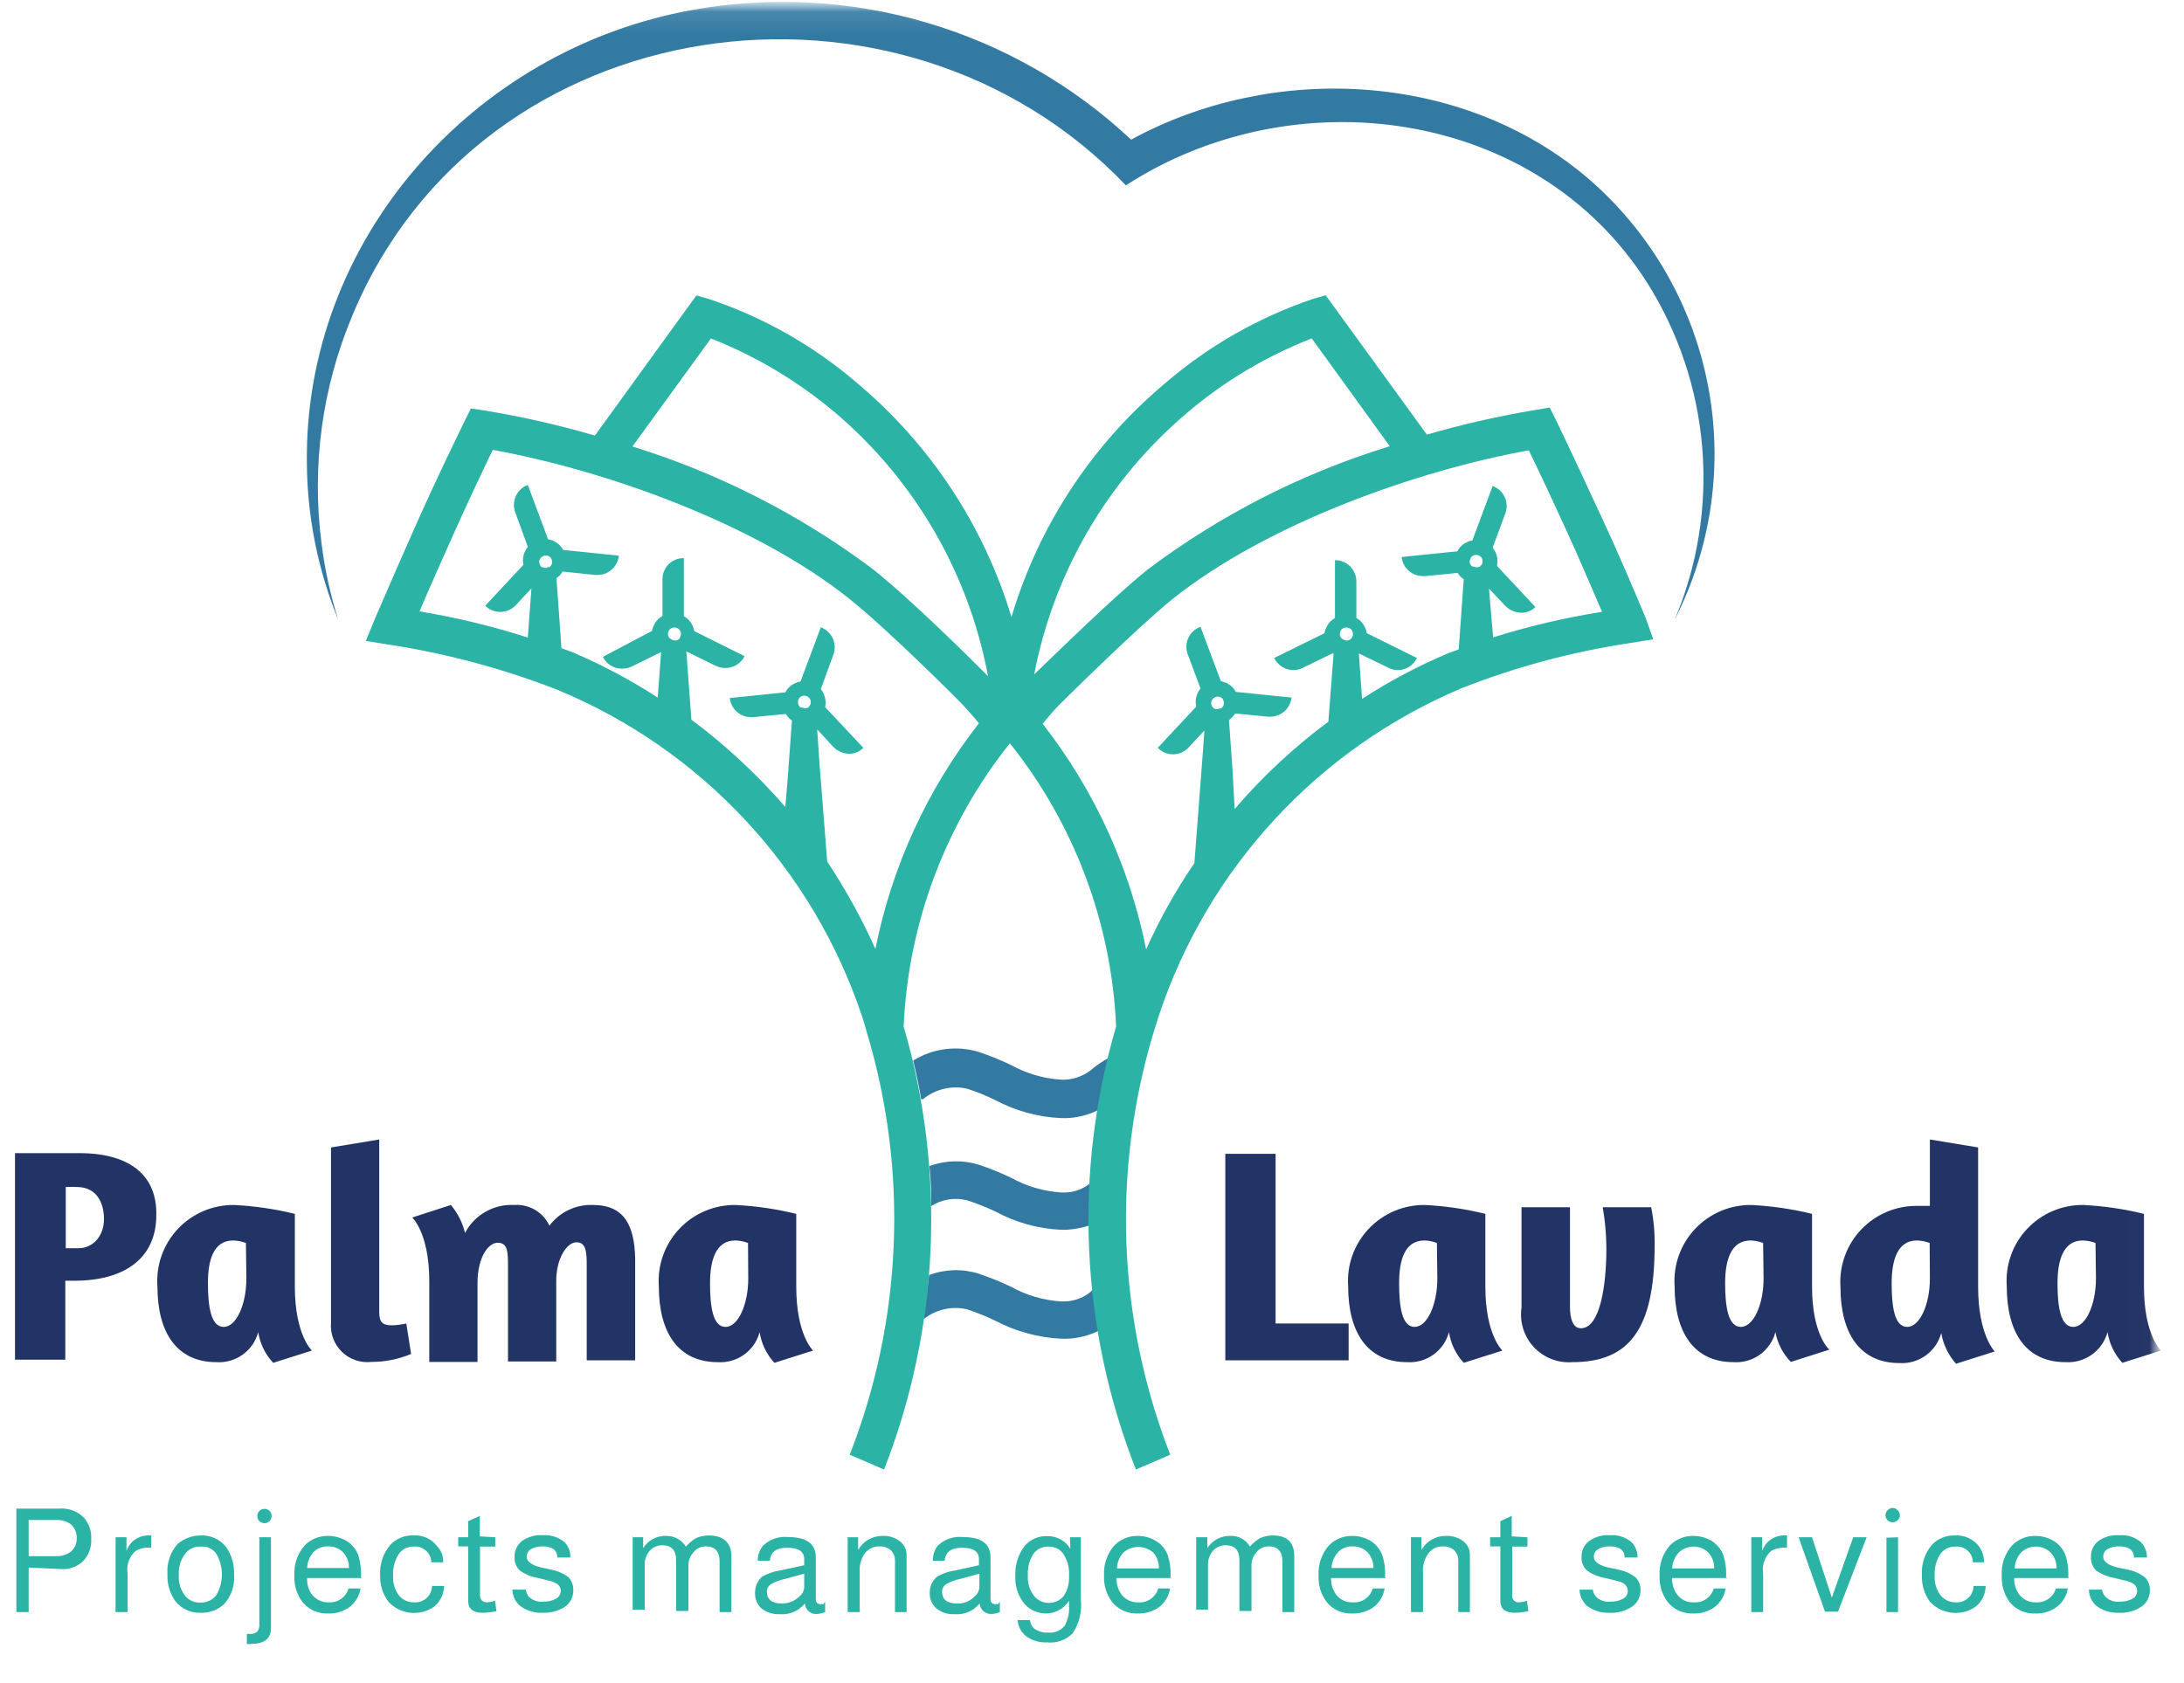<svg xmlns="http://www.w3.org/2000/svg" fill="none" viewBox="0 0 96 74" height="74" width="96">
<g clip-path="url(#clip0_8_245)">
<mask height="74" width="96" y="0" x="0" maskUnits="userSpaceOnUse" style="mask-type:luminance" id="mask0_8_245">
<path fill="white" d="M95.04 0H0V73.44H95.04V0Z"></path>
</mask>
<g mask="url(#mask0_8_245)">
<path fill="#2BB3A6" d="M1.26 68.42H2.48C2.715 68.428 2.945 68.354 3.13 68.21C3.212 68.136 3.276 68.045 3.318 67.942C3.359 67.84 3.377 67.73 3.37 67.62C3.375 67.51 3.356 67.4 3.315 67.299C3.273 67.197 3.21 67.105 3.13 67.03C2.943 66.889 2.713 66.819 2.48 66.83H1.26V68.42ZM1.26 68.92V70.88H0.72V66.33H2.61C2.808 66.313 3.008 66.34 3.195 66.409C3.382 66.478 3.551 66.588 3.69 66.73C3.913 66.987 4.028 67.32 4.01 67.66C4.021 67.844 3.993 68.028 3.928 68.201C3.862 68.373 3.761 68.53 3.63 68.66C3.387 68.881 3.068 68.999 2.74 68.99L1.26 68.92Z"></path>
<path fill="#2BB3A6" d="M5.08 67.59H5.56V68.19C5.624 67.999 5.744 67.832 5.905 67.711C6.066 67.59 6.259 67.52 6.46 67.51C6.523 67.501 6.587 67.501 6.65 67.51V68.05C6.411 68.024 6.17 68.073 5.96 68.19C5.821 68.313 5.717 68.47 5.655 68.645C5.594 68.82 5.579 69.007 5.61 69.19V70.88H5.08V67.59Z"></path>
<path fill="#2BB3A6" d="M8.81 68C8.676 67.994 8.542 68.022 8.421 68.082C8.301 68.141 8.197 68.23 8.12 68.34C7.928 68.607 7.836 68.932 7.86 69.26C7.84 69.592 7.943 69.919 8.15 70.18C8.231 70.274 8.333 70.348 8.447 70.397C8.562 70.445 8.686 70.467 8.81 70.46C8.941 70.465 9.072 70.44 9.191 70.386C9.311 70.332 9.417 70.251 9.5 70.15C9.666 69.87 9.754 69.551 9.754 69.225C9.754 68.899 9.666 68.58 9.5 68.3C9.422 68.194 9.316 68.11 9.195 68.057C9.074 68.004 8.941 67.985 8.81 68ZM8.81 67.51C9.026 67.498 9.241 67.538 9.438 67.626C9.634 67.715 9.807 67.85 9.94 68.02C10.184 68.375 10.307 68.799 10.29 69.23C10.308 69.465 10.278 69.701 10.203 69.925C10.127 70.148 10.007 70.354 9.85 70.53C9.577 70.779 9.22 70.915 8.85 70.91C8.633 70.922 8.416 70.882 8.218 70.794C8.02 70.705 7.845 70.57 7.71 70.4C7.464 70.053 7.341 69.635 7.36 69.21C7.342 68.969 7.373 68.728 7.45 68.499C7.527 68.271 7.65 68.06 7.81 67.88C8.09 67.644 8.444 67.513 8.81 67.51Z"></path>
<path fill="#2BB3A6" d="M11.62 66.34C11.662 66.339 11.705 66.346 11.744 66.362C11.784 66.377 11.819 66.4 11.85 66.43C11.879 66.459 11.902 66.493 11.917 66.531C11.932 66.569 11.94 66.609 11.94 66.65C11.939 66.735 11.907 66.817 11.85 66.88C11.819 66.909 11.784 66.933 11.744 66.948C11.705 66.963 11.662 66.971 11.62 66.97C11.538 66.968 11.46 66.936 11.4 66.88C11.37 66.85 11.347 66.814 11.332 66.774C11.316 66.734 11.309 66.692 11.31 66.65C11.31 66.568 11.343 66.489 11.401 66.431C11.459 66.373 11.538 66.34 11.62 66.34ZM11.39 67.59H11.91V71.59C11.91 72.05 11.61 72.28 11.01 72.28C10.957 72.292 10.903 72.292 10.85 72.28V71.84H10.97C11.092 71.852 11.214 71.816 11.31 71.74C11.38 71.645 11.412 71.527 11.4 71.41V67.66L11.39 67.59Z"></path>
<path fill="#2BB3A6" d="M15.34 68.96C15.35 68.703 15.26 68.453 15.09 68.26C15.005 68.171 14.902 68.102 14.789 68.055C14.675 68.009 14.553 67.987 14.43 67.99C14.31 67.985 14.191 68.004 14.079 68.047C13.967 68.09 13.865 68.156 13.78 68.24C13.608 68.434 13.509 68.681 13.5 68.94H15.34V68.96ZM15.91 69.38H13.5C13.487 69.615 13.547 69.849 13.67 70.05C13.757 70.181 13.877 70.286 14.017 70.356C14.157 70.427 14.313 70.459 14.47 70.45C14.66 70.46 14.847 70.404 15.002 70.293C15.156 70.183 15.268 70.023 15.32 69.84H15.85C15.799 70.161 15.627 70.451 15.37 70.65C15.099 70.851 14.767 70.953 14.43 70.94C14.213 70.951 13.997 70.911 13.799 70.823C13.6 70.734 13.426 70.599 13.29 70.43C13.04 70.093 12.916 69.679 12.94 69.26C12.914 68.777 13.079 68.302 13.4 67.94C13.531 67.809 13.688 67.706 13.859 67.635C14.031 67.565 14.215 67.529 14.4 67.53C14.692 67.526 14.979 67.602 15.23 67.75C15.46 67.89 15.639 68.1 15.74 68.35C15.843 68.673 15.887 69.012 15.87 69.35L15.91 69.38Z"></path>
<path fill="#2BB3A6" d="M19.48 68.69H18.96C18.958 68.592 18.935 68.496 18.894 68.407C18.853 68.319 18.794 68.24 18.721 68.175C18.647 68.11 18.562 68.061 18.469 68.031C18.375 68.001 18.277 67.99 18.18 68C18.05 67.995 17.921 68.023 17.805 68.083C17.689 68.142 17.591 68.231 17.52 68.34C17.345 68.618 17.262 68.943 17.28 69.27C17.256 69.598 17.356 69.922 17.56 70.18C17.644 70.268 17.745 70.337 17.857 70.384C17.968 70.43 18.089 70.453 18.21 70.45C18.309 70.457 18.409 70.443 18.502 70.41C18.596 70.377 18.682 70.326 18.755 70.258C18.828 70.191 18.887 70.109 18.927 70.018C18.968 69.927 18.989 69.829 18.99 69.73H19.52C19.517 69.907 19.476 70.081 19.398 70.24C19.32 70.4 19.208 70.539 19.07 70.65C18.765 70.858 18.394 70.949 18.027 70.907C17.66 70.865 17.32 70.692 17.07 70.42C16.823 70.085 16.696 69.676 16.71 69.26C16.681 68.772 16.842 68.292 17.16 67.92C17.288 67.784 17.443 67.678 17.616 67.607C17.788 67.536 17.974 67.503 18.16 67.51C18.363 67.495 18.566 67.53 18.752 67.614C18.937 67.698 19.098 67.827 19.22 67.99C19.309 68.082 19.379 68.192 19.423 68.313C19.468 68.433 19.487 68.562 19.48 68.69Z"></path>
<path fill="#2BB3A6" d="M21.77 67.59V68H21.1V70.18C21.103 70.251 21.132 70.318 21.18 70.37C21.237 70.423 21.312 70.452 21.39 70.45C21.516 70.444 21.641 70.421 21.76 70.38L21.82 70.84C21.619 70.882 21.415 70.905 21.21 70.91C20.8 70.91 20.58 70.73 20.58 70.4V67.99H20.14V67.59H20.58V66.88L21.09 66.65V67.55L21.77 67.59Z"></path>
<path fill="#2BB3A6" d="M25.07 68.48H24.5C24.5 68.15 24.26 67.99 23.85 67.99C23.672 67.984 23.496 68.025 23.34 68.11C23.281 68.145 23.233 68.195 23.2 68.254C23.166 68.314 23.149 68.382 23.15 68.45C23.15 68.65 23.36 68.81 23.76 68.91L24.26 69.02C24.521 69.07 24.768 69.179 24.98 69.34C25.053 69.415 25.11 69.505 25.148 69.603C25.186 69.701 25.204 69.805 25.2 69.91C25.204 70.052 25.173 70.192 25.111 70.32C25.048 70.447 24.955 70.557 24.84 70.64C24.543 70.831 24.193 70.925 23.84 70.91C23.479 70.925 23.125 70.811 22.84 70.59C22.743 70.5 22.665 70.392 22.61 70.272C22.555 70.152 22.524 70.022 22.52 69.89H23.11C23.126 70.007 23.175 70.118 23.25 70.21C23.335 70.289 23.437 70.348 23.547 70.385C23.658 70.421 23.774 70.433 23.89 70.42C24.082 70.426 24.271 70.381 24.44 70.29C24.503 70.256 24.556 70.205 24.593 70.144C24.63 70.082 24.65 70.012 24.65 69.94C24.65 69.72 24.47 69.57 24.14 69.5L23.65 69.38C23.371 69.333 23.105 69.227 22.87 69.07C22.785 68.994 22.719 68.899 22.675 68.793C22.632 68.688 22.613 68.574 22.62 68.46C22.614 68.324 22.641 68.188 22.698 68.065C22.756 67.941 22.842 67.833 22.95 67.75C23.218 67.562 23.544 67.473 23.87 67.5C24.21 67.476 24.547 67.583 24.81 67.8C24.898 67.889 24.966 67.996 25.011 68.113C25.056 68.23 25.076 68.355 25.07 68.48Z"></path>
<path fill="#2BB3A6" d="M27.79 67.59H28.27V68.07C28.374 67.9 28.521 67.76 28.697 67.665C28.873 67.57 29.07 67.524 29.27 67.53C29.445 67.525 29.618 67.565 29.773 67.647C29.927 67.73 30.057 67.852 30.15 68C30.28 67.847 30.436 67.719 30.61 67.62C30.781 67.548 30.965 67.51 31.15 67.51C31.78 67.51 32.15 67.81 32.15 68.42V70.88H31.63V68.64C31.63 68.21 31.42 67.99 31.03 67.99C30.924 67.988 30.82 68.011 30.725 68.056C30.63 68.101 30.546 68.168 30.48 68.25C30.336 68.409 30.258 68.616 30.26 68.83V70.83H29.72V68.59C29.72 68.16 29.51 67.94 29.11 67.94C29.007 67.939 28.904 67.96 28.81 68.002C28.715 68.043 28.63 68.104 28.56 68.18C28.416 68.343 28.338 68.553 28.34 68.77V70.77H27.81V67.52L27.79 67.59Z"></path>
<path fill="#2BB3A6" d="M35.35 69.19L34.51 69.42C34.292 69.462 34.083 69.539 33.89 69.65C33.833 69.686 33.785 69.736 33.754 69.796C33.722 69.855 33.707 69.922 33.71 69.99C33.71 70.32 33.93 70.5 34.36 70.5C34.504 70.504 34.648 70.478 34.782 70.425C34.916 70.371 35.038 70.291 35.14 70.19C35.203 70.141 35.254 70.079 35.29 70.008C35.326 69.937 35.347 69.859 35.35 69.78V69.19ZM36.27 70.42V70.88C36.164 70.922 36.053 70.95 35.94 70.96C35.873 70.97 35.804 70.965 35.738 70.947C35.672 70.929 35.611 70.897 35.558 70.854C35.506 70.81 35.463 70.757 35.432 70.696C35.401 70.635 35.383 70.568 35.38 70.5C35.248 70.663 35.077 70.792 34.884 70.874C34.69 70.956 34.479 70.989 34.27 70.97C33.968 70.987 33.67 70.886 33.44 70.69C33.356 70.604 33.291 70.502 33.248 70.391C33.205 70.279 33.185 70.16 33.19 70.04C33.186 69.905 33.212 69.77 33.265 69.646C33.319 69.521 33.399 69.41 33.5 69.32C33.742 69.184 34.006 69.092 34.28 69.05L35.35 68.82V68.55C35.35 68.21 35.09 68.05 34.6 68.05C34.11 68.05 33.87 68.24 33.84 68.62H33.31C33.305 68.379 33.386 68.145 33.54 67.96C33.683 67.82 33.854 67.714 34.043 67.649C34.231 67.583 34.432 67.559 34.63 67.58C35.46 67.58 35.86 67.88 35.86 68.47V70.29C35.86 70.45 35.92 70.53 36.06 70.53H36.19L36.27 70.42Z"></path>
<path fill="#2BB3A6" d="M37.2 67.59H37.72V68.15C37.827 67.958 37.984 67.799 38.174 67.69C38.364 67.581 38.581 67.526 38.8 67.53C39.074 67.516 39.344 67.601 39.56 67.77C39.655 67.844 39.731 67.94 39.781 68.05C39.831 68.159 39.855 68.279 39.85 68.4V70.88H39.34V68.63C39.343 68.546 39.33 68.462 39.301 68.383C39.272 68.304 39.227 68.232 39.17 68.17C39.033 68.047 38.854 67.983 38.67 67.99C38.546 67.985 38.422 68.01 38.309 68.062C38.196 68.114 38.097 68.192 38.02 68.29C37.854 68.522 37.773 68.805 37.79 69.09V70.88H37.26V67.61L37.2 67.59Z"></path>
<path fill="#2BB3A6" d="M43.05 69.19L42.21 69.42C41.992 69.462 41.782 69.539 41.59 69.65C41.534 69.687 41.488 69.737 41.456 69.797C41.425 69.856 41.409 69.923 41.41 69.99C41.41 70.32 41.63 70.5 42.06 70.5C42.205 70.508 42.349 70.484 42.484 70.431C42.619 70.377 42.74 70.295 42.84 70.19C42.903 70.141 42.954 70.079 42.99 70.008C43.026 69.937 43.047 69.859 43.05 69.78V69.19ZM43.95 70.42V70.88C43.845 70.924 43.733 70.951 43.62 70.96C43.553 70.968 43.484 70.963 43.419 70.944C43.354 70.925 43.294 70.893 43.241 70.85C43.189 70.807 43.146 70.754 43.115 70.694C43.084 70.633 43.065 70.568 43.06 70.5C42.928 70.664 42.758 70.793 42.564 70.875C42.371 70.957 42.16 70.99 41.95 70.97C41.802 70.98 41.653 70.96 41.512 70.912C41.371 70.864 41.242 70.788 41.13 70.69C41.043 70.606 40.975 70.505 40.93 70.393C40.885 70.281 40.865 70.161 40.87 70.04C40.865 69.903 40.892 69.768 40.947 69.643C41.002 69.518 41.086 69.408 41.19 69.32C41.431 69.182 41.695 69.09 41.97 69.05L43.03 68.82V68.55C43.03 68.21 42.78 68.05 42.29 68.05C41.8 68.05 41.56 68.24 41.52 68.62H41C40.999 68.382 41.076 68.15 41.22 67.96C41.364 67.82 41.538 67.713 41.728 67.647C41.918 67.582 42.12 67.559 42.32 67.58C43.14 67.58 43.54 67.88 43.54 68.47V70.29C43.54 70.45 43.6 70.53 43.75 70.53H43.87L43.95 70.42Z"></path>
<path fill="#2BB3A6" d="M46.08 68C45.949 67.995 45.818 68.023 45.701 68.083C45.584 68.142 45.483 68.231 45.41 68.34C45.242 68.616 45.162 68.937 45.18 69.26C45.157 69.591 45.257 69.918 45.46 70.18C45.54 70.273 45.639 70.348 45.75 70.399C45.861 70.45 45.983 70.476 46.105 70.476C46.228 70.476 46.349 70.45 46.46 70.399C46.571 70.348 46.67 70.273 46.75 70.18C46.925 69.917 47.009 69.605 46.99 69.29C47.016 68.936 46.921 68.583 46.72 68.29C46.644 68.194 46.546 68.118 46.435 68.068C46.324 68.017 46.202 67.994 46.08 68ZM47.03 67.59H47.51V70.32C47.567 70.839 47.443 71.362 47.16 71.8C47.016 71.95 46.839 72.066 46.643 72.137C46.447 72.208 46.237 72.233 46.03 72.21C45.689 72.231 45.351 72.128 45.08 71.92C44.979 71.834 44.896 71.729 44.836 71.61C44.776 71.492 44.74 71.362 44.73 71.23H45.27C45.289 71.374 45.356 71.508 45.46 71.61C45.64 71.731 45.854 71.791 46.07 71.78C46.207 71.794 46.345 71.773 46.472 71.721C46.6 71.669 46.712 71.586 46.8 71.48C46.947 71.207 47.013 70.899 46.99 70.59V70.38C46.883 70.549 46.735 70.688 46.56 70.786C46.386 70.884 46.19 70.937 45.99 70.94C45.812 70.942 45.635 70.906 45.472 70.835C45.308 70.765 45.161 70.661 45.04 70.53C44.753 70.183 44.607 69.74 44.63 69.29C44.606 68.811 44.755 68.339 45.05 67.96C45.173 67.818 45.328 67.707 45.501 67.634C45.675 67.561 45.862 67.529 46.05 67.54C46.251 67.538 46.449 67.588 46.625 67.686C46.8 67.785 46.947 67.927 47.05 68.1L47.03 67.59Z"></path>
<path fill="#2BB3A6" d="M50.94 68.96C50.95 68.703 50.86 68.453 50.69 68.26C50.508 68.102 50.276 68.016 50.035 68.016C49.794 68.016 49.562 68.102 49.38 68.26C49.204 68.451 49.104 68.7 49.1 68.96H50.94ZM51.49 69.38H49.08C49.07 69.617 49.133 69.85 49.26 70.05C49.344 70.181 49.461 70.288 49.6 70.358C49.739 70.428 49.895 70.46 50.05 70.45C50.242 70.462 50.431 70.408 50.588 70.297C50.744 70.186 50.858 70.025 50.91 69.84H51.43C51.383 70.16 51.215 70.45 50.96 70.65C50.688 70.848 50.357 70.95 50.02 70.94C49.803 70.951 49.587 70.911 49.389 70.823C49.19 70.734 49.016 70.599 48.88 70.43C48.63 70.093 48.506 69.679 48.53 69.26C48.504 68.777 48.669 68.302 48.99 67.94C49.122 67.809 49.278 67.706 49.449 67.635C49.621 67.565 49.805 67.529 49.99 67.53C50.279 67.525 50.563 67.601 50.81 67.75C51.04 67.89 51.219 68.1 51.32 68.35C51.428 68.672 51.472 69.011 51.45 69.35L51.49 69.38Z"></path>
<path fill="#2BB3A6" d="M52.59 67.59H53.07V68.07C53.176 67.901 53.323 67.763 53.499 67.668C53.674 67.573 53.871 67.526 54.07 67.53C54.245 67.519 54.419 67.557 54.573 67.64C54.727 67.723 54.854 67.848 54.94 68C55.07 67.847 55.226 67.719 55.4 67.62C55.571 67.548 55.755 67.51 55.94 67.51C56.58 67.51 56.89 67.81 56.89 68.42V70.88H56.37V68.64C56.37 68.21 56.16 67.99 55.77 67.99C55.666 67.988 55.563 68.01 55.469 68.055C55.375 68.1 55.293 68.167 55.23 68.25C55.157 68.328 55.1 68.419 55.062 68.518C55.025 68.618 55.007 68.724 55.01 68.83V70.83H54.48V68.59C54.48 68.16 54.27 67.94 53.88 67.94C53.775 67.939 53.671 67.96 53.575 68.001C53.478 68.043 53.392 68.103 53.32 68.18C53.176 68.343 53.098 68.553 53.1 68.77V70.77H52.58V67.52L52.59 67.59Z"></path>
<path fill="#2BB3A6" d="M60.37 68.96C60.38 68.703 60.29 68.453 60.12 68.26C60.037 68.172 59.936 68.102 59.824 68.055C59.712 68.009 59.591 67.987 59.47 67.99C59.35 67.983 59.23 68.001 59.118 68.044C59.006 68.088 58.904 68.154 58.82 68.24C58.645 68.433 58.542 68.68 58.53 68.94H60.37V68.96ZM60.93 69.38H58.51C58.5 69.617 58.563 69.85 58.69 70.05C58.774 70.181 58.891 70.288 59.03 70.358C59.169 70.428 59.325 70.46 59.48 70.45C59.672 70.462 59.861 70.408 60.018 70.297C60.174 70.186 60.288 70.025 60.34 69.84H60.86C60.813 70.16 60.645 70.45 60.39 70.65C60.117 70.848 59.787 70.95 59.45 70.94C59.233 70.951 59.017 70.911 58.819 70.823C58.62 70.734 58.446 70.599 58.31 70.43C58.06 70.093 57.936 69.679 57.96 69.26C57.934 68.777 58.099 68.302 58.42 67.94C58.552 67.809 58.708 67.706 58.879 67.635C59.051 67.565 59.235 67.529 59.42 67.53C59.712 67.526 59.999 67.602 60.25 67.75C60.475 67.893 60.65 68.103 60.75 68.35C60.858 68.672 60.902 69.011 60.88 69.35L60.93 69.38Z"></path>
<path fill="#2BB3A6" d="M62.01 67.59H62.48V68.15C62.587 67.958 62.744 67.8 62.934 67.69C63.124 67.581 63.341 67.526 63.56 67.53C63.837 67.517 64.109 67.602 64.33 67.77C64.424 67.845 64.498 67.941 64.547 68.051C64.595 68.16 64.617 68.28 64.61 68.4V70.88H64.1V68.63C64.103 68.546 64.09 68.462 64.061 68.383C64.032 68.304 63.987 68.232 63.93 68.17C63.796 68.049 63.62 67.984 63.44 67.99C63.316 67.984 63.192 68.009 63.078 68.061C62.965 68.113 62.867 68.192 62.79 68.29C62.621 68.521 62.536 68.804 62.55 69.09V70.88H62.02V67.61L62.01 67.59Z"></path>
<path fill="#2BB3A6" d="M67.14 67.59V68H66.47V70.18C66.47 70.216 66.477 70.251 66.49 70.283C66.504 70.316 66.524 70.346 66.55 70.37C66.605 70.421 66.676 70.449 66.75 70.45C66.876 70.444 67.001 70.421 67.12 70.38L67.18 70.84C66.983 70.881 66.782 70.904 66.58 70.91C66.17 70.91 65.95 70.73 65.95 70.4V67.99H65.5V67.59H65.95V66.88L66.45 66.65V67.55L67.14 67.59Z"></path>
<path fill="#2BB3A6" d="M71.98 68.48H71.41C71.41 68.15 71.17 67.99 70.76 67.99C70.582 67.984 70.406 68.025 70.25 68.11C70.19 68.143 70.14 68.193 70.107 68.253C70.073 68.313 70.057 68.381 70.06 68.45C70.06 68.65 70.26 68.81 70.66 68.91L71.17 69.02C71.428 69.072 71.671 69.181 71.88 69.34C71.956 69.413 72.016 69.502 72.056 69.6C72.096 69.699 72.114 69.804 72.11 69.91C72.114 70.053 72.082 70.194 72.017 70.322C71.953 70.449 71.858 70.559 71.74 70.64C71.444 70.834 71.094 70.928 70.74 70.91C70.379 70.924 70.026 70.811 69.74 70.59C69.645 70.499 69.569 70.391 69.515 70.271C69.462 70.151 69.433 70.021 69.43 69.89H70.01C70.029 70.009 70.081 70.12 70.16 70.21C70.243 70.289 70.343 70.349 70.451 70.385C70.56 70.422 70.676 70.433 70.79 70.42C70.985 70.427 71.178 70.382 71.35 70.29C71.412 70.255 71.463 70.204 71.499 70.143C71.534 70.081 71.552 70.011 71.55 69.94C71.55 69.72 71.38 69.57 71.05 69.5L70.55 69.38C70.274 69.334 70.011 69.228 69.78 69.07C69.692 68.996 69.623 68.902 69.578 68.796C69.533 68.69 69.513 68.575 69.52 68.46C69.513 68.323 69.541 68.186 69.6 68.062C69.66 67.938 69.749 67.831 69.86 67.75C70.128 67.562 70.454 67.473 70.78 67.5C71.117 67.475 71.451 67.583 71.71 67.8C71.799 67.889 71.869 67.995 71.915 68.112C71.962 68.229 71.984 68.354 71.98 68.48Z"></path>
<path fill="#2BB3A6" d="M75.35 68.96C75.357 68.702 75.264 68.451 75.09 68.26C74.915 68.093 74.682 67.999 74.44 67.999C74.198 67.999 73.965 68.093 73.79 68.26C73.615 68.453 73.513 68.7 73.5 68.96H75.35ZM75.92 69.38H73.5C73.49 69.617 73.553 69.85 73.68 70.05C73.764 70.181 73.881 70.288 74.02 70.358C74.159 70.428 74.315 70.46 74.47 70.45C74.662 70.462 74.851 70.408 75.008 70.297C75.164 70.186 75.278 70.025 75.33 69.84H75.85C75.803 70.16 75.635 70.45 75.38 70.65C75.108 70.848 74.777 70.95 74.44 70.94C74.223 70.951 74.007 70.911 73.808 70.823C73.61 70.734 73.436 70.599 73.3 70.43C73.05 70.093 72.926 69.679 72.95 69.26C72.924 68.777 73.089 68.302 73.41 67.94C73.542 67.809 73.698 67.706 73.869 67.635C74.041 67.565 74.225 67.529 74.41 67.53C74.702 67.526 74.989 67.602 75.24 67.75C75.465 67.893 75.64 68.103 75.74 68.35C75.848 68.672 75.892 69.011 75.87 69.35L75.92 69.38Z"></path>
<path fill="#2BB3A6" d="M76.98 67.59H77.46V68.19C77.524 67.999 77.644 67.832 77.805 67.711C77.966 67.59 78.159 67.52 78.36 67.51C78.423 67.502 78.487 67.502 78.55 67.51V68.05C78.308 68.026 78.064 68.075 77.85 68.19C77.714 68.315 77.61 68.472 77.549 68.646C77.488 68.82 77.471 69.007 77.5 69.19V70.88H76.98V67.59Z"></path>
<path fill="#2BB3A6" d="M80.79 70.86H80.22L79.06 67.59H79.65L80.52 70.24L81.46 67.59H82.05L80.79 70.86Z"></path>
<path fill="#2BB3A6" d="M83.43 67.59V70.88H82.92V67.61L83.43 67.59ZM83.19 66.3C83.232 66.3 83.273 66.309 83.311 66.326C83.349 66.343 83.383 66.368 83.41 66.4C83.443 66.426 83.469 66.46 83.486 66.498C83.503 66.536 83.511 66.578 83.51 66.62C83.512 66.662 83.504 66.704 83.487 66.742C83.47 66.781 83.443 66.814 83.41 66.84C83.381 66.869 83.347 66.892 83.309 66.907C83.271 66.923 83.231 66.931 83.19 66.931C83.149 66.931 83.109 66.923 83.071 66.907C83.033 66.892 82.999 66.869 82.97 66.84C82.941 66.811 82.918 66.777 82.903 66.739C82.887 66.701 82.879 66.661 82.879 66.62C82.879 66.579 82.887 66.539 82.903 66.501C82.918 66.463 82.941 66.429 82.97 66.4C82.997 66.368 83.031 66.343 83.069 66.326C83.107 66.309 83.148 66.3 83.19 66.3Z"></path>
<path fill="#2BB3A6" d="M87.21 68.69H86.72C86.719 68.592 86.698 68.495 86.657 68.405C86.616 68.316 86.557 68.236 86.484 68.171C86.41 68.106 86.324 68.057 86.23 68.028C86.136 67.998 86.037 67.989 85.94 68C85.81 67.996 85.681 68.024 85.566 68.084C85.45 68.143 85.352 68.232 85.28 68.34C85.105 68.618 85.022 68.943 85.04 69.27C85.019 69.599 85.122 69.924 85.33 70.18C85.413 70.269 85.514 70.339 85.626 70.385C85.738 70.432 85.859 70.454 85.98 70.45C86.078 70.455 86.177 70.441 86.269 70.407C86.362 70.374 86.447 70.322 86.519 70.254C86.591 70.187 86.648 70.106 86.688 70.016C86.728 69.926 86.749 69.828 86.75 69.73H87.28C87.28 69.907 87.239 70.082 87.161 70.242C87.083 70.401 86.97 70.541 86.83 70.65C86.525 70.858 86.154 70.949 85.787 70.907C85.42 70.865 85.08 70.692 84.83 70.42C84.586 70.084 84.462 69.675 84.48 69.26C84.447 68.773 84.605 68.293 84.92 67.92C85.049 67.785 85.204 67.679 85.376 67.609C85.549 67.538 85.734 67.504 85.92 67.51C86.124 67.496 86.329 67.532 86.515 67.615C86.702 67.699 86.865 67.828 86.99 67.99C87.136 68.194 87.213 68.439 87.21 68.69Z"></path>
<path fill="#2BB3A6" d="M90.4 68.96C90.407 68.702 90.314 68.451 90.14 68.26C89.965 68.093 89.732 67.999 89.49 67.999C89.248 67.999 89.015 68.093 88.84 68.26C88.664 68.451 88.564 68.7 88.56 68.96H90.4ZM90.95 69.38H88.54C88.525 69.617 88.589 69.852 88.72 70.05C88.804 70.181 88.921 70.288 89.06 70.358C89.199 70.428 89.355 70.46 89.51 70.45C89.701 70.46 89.89 70.405 90.046 70.294C90.202 70.184 90.316 70.024 90.37 69.84H90.89C90.843 70.163 90.67 70.454 90.41 70.65C90.142 70.85 89.814 70.952 89.48 70.94C89.262 70.952 89.043 70.912 88.844 70.824C88.644 70.735 88.468 70.6 88.33 70.43C88.088 70.09 87.968 69.677 87.99 69.26C87.975 69.02 88.008 68.78 88.087 68.553C88.166 68.327 88.289 68.118 88.45 67.94C88.581 67.808 88.737 67.704 88.909 67.634C89.08 67.563 89.264 67.528 89.45 67.53C89.738 67.527 90.022 67.603 90.27 67.75C90.5 67.89 90.679 68.1 90.78 68.35C90.888 68.672 90.932 69.011 90.91 69.35L90.95 69.38Z"></path>
<path fill="#2BB3A6" d="M94.37 68.48H93.8C93.8 68.15 93.56 67.99 93.15 67.99C92.972 67.984 92.796 68.025 92.64 68.11C92.58 68.143 92.53 68.193 92.497 68.253C92.463 68.313 92.447 68.381 92.45 68.45C92.45 68.65 92.65 68.81 93.05 68.91L93.56 69.02C93.818 69.072 94.061 69.181 94.27 69.34C94.346 69.413 94.406 69.502 94.446 69.6C94.486 69.699 94.504 69.804 94.5 69.91C94.504 70.053 94.472 70.194 94.407 70.322C94.343 70.449 94.247 70.559 94.13 70.64C93.834 70.834 93.484 70.928 93.13 70.91C92.769 70.924 92.415 70.811 92.13 70.59C92.035 70.499 91.959 70.391 91.905 70.271C91.852 70.151 91.823 70.021 91.82 69.89H92.4C92.414 70.01 92.467 70.122 92.55 70.21C92.633 70.289 92.733 70.349 92.841 70.385C92.95 70.422 93.066 70.433 93.18 70.42C93.375 70.426 93.568 70.381 93.74 70.29C93.802 70.255 93.853 70.204 93.889 70.143C93.924 70.081 93.942 70.011 93.94 69.94C93.94 69.72 93.77 69.57 93.44 69.5L92.94 69.38C92.661 69.333 92.395 69.227 92.16 69.07C92.075 68.994 92.009 68.899 91.965 68.793C91.922 68.688 91.903 68.574 91.91 68.46C91.904 68.324 91.931 68.188 91.988 68.065C92.046 67.941 92.132 67.833 92.24 67.75C92.513 67.563 92.841 67.475 93.17 67.5C93.507 67.475 93.841 67.583 94.1 67.8C94.189 67.889 94.259 67.995 94.305 68.112C94.352 68.229 94.374 68.354 94.37 68.48Z"></path>
<path fill="#337AA3" d="M47.89 53.88C47.566 53.983 47.23 54.047 46.89 54.07H46.65C45.638 54.026 44.65 53.753 43.76 53.27C43.361 53.081 42.95 52.917 42.53 52.78C42.261 52.708 41.979 52.693 41.704 52.736C41.428 52.779 41.164 52.879 40.93 53.03C40.93 52.46 40.93 51.88 40.85 51.27C41.55 51.011 42.316 50.99 43.03 51.21C43.511 51.372 43.981 51.563 44.44 51.78C45.119 52.158 45.874 52.38 46.65 52.43H46.81C47.229 52.424 47.632 52.272 47.95 52C47.89 52.59 47.88 53.21 47.89 53.88Z"></path>
<path fill="#337AA3" d="M40.84 56.06C41.54 55.797 42.307 55.776 43.02 56C43.501 56.162 43.971 56.353 44.43 56.57C45.109 56.948 45.864 57.17 46.64 57.22H46.8C47.267 57.211 47.714 57.025 48.05 56.7C48.11 57.33 48.19 57.94 48.29 58.51C47.851 58.728 47.37 58.848 46.88 58.86H46.64C45.631 58.808 44.645 58.539 43.75 58.07C43.351 57.878 42.94 57.711 42.52 57.57C42.188 57.491 41.843 57.488 41.51 57.563C41.178 57.637 40.866 57.787 40.6 58L40.84 56.06Z"></path>
<path fill="#337AA3" d="M48.72 46.52C48.53 47.3 48.38 48.06 48.26 48.81C47.83 49.024 47.36 49.144 46.88 49.16H46.64C45.63 49.115 44.643 48.845 43.75 48.37C43.353 48.173 42.942 48.006 42.52 47.87C42.181 47.792 41.83 47.793 41.492 47.873C41.153 47.953 40.838 48.109 40.57 48.33H40.49C40.4 47.78 40.28 47.2 40.14 46.63C40.565 46.365 41.042 46.194 41.539 46.129C42.036 46.063 42.541 46.105 43.02 46.25C43.501 46.412 43.971 46.603 44.43 46.82C45.109 47.198 45.864 47.42 46.64 47.47H46.8C47.276 47.451 47.73 47.264 48.08 46.94C48.283 46.785 48.497 46.644 48.72 46.52Z"></path>
<mask height="74" width="95" y="0" x="0" maskUnits="userSpaceOnUse" style="mask-type:luminance" id="mask1_8_245">
<path fill="white" d="M94.98 0.11H0.11V73.39H94.98V0.11Z"></path>
</mask>
<g mask="url(#mask1_8_245)">
<path fill="#337AA3" d="M73.61 27.25C74.62 24.862 75.036 22.264 74.824 19.68C74.611 17.096 73.776 14.601 72.39 12.41C67.5 4.74 56.88 3.36 49.49 8.15C39.54 -2.29 21.14 0.26 15.49 13.87C14.162 17.025 13.693 20.475 14.13 23.87C14.272 25.01 14.517 26.134 14.86 27.23C13.981 25.073 13.516 22.769 13.49 20.44C13.33 10.56 20.79 2.18 30.42 0.44C33.859 -0.182 37.395 0.01 40.746 0.999C44.098 1.989 47.171 3.75 49.72 6.14C55.95 2.74 64.22 3.14 69.72 7.77C72.469 10.104 74.348 13.297 75.054 16.833C75.76 20.369 75.251 24.04 73.61 27.25Z"></path>
</g>
<path fill="#223365" d="M3.46 54.88H2.89V52.19C3.053 52.181 3.217 52.181 3.38 52.19C4.22 52.19 4.57 52.84 4.57 53.6C4.57 54.36 4.07 54.88 3.46 54.88ZM3.46 50.7H0.66V59.78H2.87V56.31H3.27C5.49 56.31 6.87 55.31 6.87 53.43C6.91 51.73 5.77 50.7 3.48 50.7H3.46Z"></path>
<path fill="#223365" d="M10.83 56.21C10.83 57.33 10.4 58.34 9.83 58.34C9.26 58.34 9.14 57.41 9.14 56.41C9.14 55.41 9.38 54.54 10.25 54.54C10.442 54.545 10.631 54.582 10.81 54.65L10.83 56.21ZM12.96 56.57V53.37C12.084 53.156 11.19 53.025 10.29 52.98C9.828 52.975 9.37 53.065 8.944 53.246C8.519 53.427 8.136 53.694 7.819 54.03C7.503 54.367 7.259 54.765 7.104 55.201C6.95 55.636 6.887 56.099 6.92 56.56C6.92 58.56 7.75 59.89 9.51 59.89C9.922 59.918 10.331 59.801 10.667 59.56C11.003 59.319 11.244 58.969 11.35 58.57C11.429 59.076 11.659 59.547 12.01 59.92L13.71 59.38C13.71 59.38 12.96 58.7 12.96 56.57Z"></path>
<path fill="#223365" d="M17.86 58.19C17.647 58.24 17.429 58.267 17.21 58.27C16.82 58.27 16.67 58.13 16.67 57.7V50.1L14.55 50.45V58.15C14.529 58.386 14.561 58.623 14.643 58.845C14.726 59.067 14.856 59.268 15.026 59.434C15.195 59.599 15.399 59.725 15.623 59.802C15.847 59.88 16.085 59.906 16.32 59.88C16.921 59.88 17.516 59.761 18.07 59.53L17.86 58.19Z"></path>
<path fill="#223365" d="M26.06 52.98C25.692 52.965 25.325 53.04 24.992 53.199C24.66 53.357 24.37 53.595 24.15 53.89C24.015 53.599 23.794 53.356 23.517 53.193C23.24 53.031 22.92 52.956 22.6 52.98C22.16 52.956 21.722 53.06 21.34 53.278C20.957 53.496 20.644 53.819 20.44 54.21C20.331 53.757 20.119 53.336 19.82 52.98L18.12 53.53C18.12 53.53 18.87 54.21 18.87 56.34V59.88H20.99V56.4C20.99 55.32 21.44 54.64 21.88 54.64C22.32 54.64 22.33 55.05 22.33 55.69V59.86H24.45V56.32C24.45 55.32 24.92 54.62 25.34 54.62C25.76 54.62 25.79 55.04 25.79 55.62V59.81H27.92V55.32C27.88 53.88 27.45 52.98 26.06 52.98Z"></path>
<path fill="#223365" d="M32.89 56.21C32.89 57.33 32.46 58.34 31.89 58.34C31.32 58.34 31.21 57.41 31.21 56.42C31.21 55.43 31.45 54.54 32.32 54.54C32.511 54.545 32.701 54.582 32.88 54.65L32.89 56.21ZM35 56.57V53.37C34.124 53.156 33.23 53.025 32.33 52.98C31.868 52.975 31.41 53.065 30.985 53.246C30.559 53.427 30.176 53.694 29.859 54.03C29.543 54.367 29.299 54.765 29.144 55.201C28.989 55.636 28.927 56.099 28.96 56.56C28.96 58.56 29.79 59.89 31.55 59.89C31.962 59.918 32.371 59.801 32.707 59.56C33.043 59.319 33.284 58.969 33.39 58.57C33.468 59.075 33.694 59.544 34.04 59.92L35.74 59.38C35.74 59.38 35 58.7 35 56.57Z"></path>
<path fill="#223365" d="M56.07 58.19V50.73H53.86V59.81H59.28V58.19H56.07Z"></path>
<path fill="#223365" d="M63.18 56.21C63.18 57.33 62.75 58.34 62.18 58.34C61.61 58.34 61.5 57.41 61.5 56.42C61.5 55.43 61.73 54.54 62.61 54.54C62.798 54.544 62.985 54.581 63.16 54.65L63.18 56.21ZM65.29 56.57V53.37C64.418 53.155 63.527 53.024 62.63 52.98C62.168 52.975 61.71 53.065 61.285 53.246C60.859 53.427 60.476 53.694 60.159 54.03C59.843 54.367 59.599 54.765 59.444 55.201C59.289 55.636 59.227 56.099 59.26 56.56C59.26 58.56 60.09 59.89 61.85 59.89C62.262 59.918 62.671 59.801 63.007 59.56C63.343 59.319 63.584 58.969 63.69 58.57C63.768 59.075 63.994 59.544 64.34 59.92L66.04 59.38C66.04 59.38 65.29 58.7 65.29 56.57Z"></path>
<path fill="#223365" d="M72.58 53.08H70.45C70.554 53.678 70.608 54.283 70.61 54.89C70.61 56.53 70.33 58.4 69.49 58.4C69.14 58.4 69.01 57.99 69.01 57.46V53.08H66.88V57.49C66.834 57.802 66.859 58.12 66.953 58.421C67.047 58.722 67.207 58.999 67.422 59.229C67.638 59.46 67.902 59.639 68.196 59.753C68.49 59.868 68.806 59.914 69.12 59.89C71.58 59.89 72.73 58.49 72.73 54.78C72.741 54.21 72.691 53.64 72.58 53.08Z"></path>
<path fill="#223365" d="M77.52 56.21C77.52 57.33 77.09 58.34 76.52 58.34C75.95 58.34 75.83 57.41 75.83 56.42C75.83 55.43 76.07 54.54 76.95 54.54C77.138 54.546 77.324 54.583 77.5 54.65L77.52 56.21ZM79.65 56.57V53.37C78.774 53.156 77.88 53.025 76.98 52.98C76.518 52.975 76.06 53.065 75.635 53.246C75.209 53.427 74.826 53.694 74.509 54.03C74.193 54.367 73.949 54.765 73.794 55.201C73.639 55.636 73.577 56.099 73.61 56.56C73.61 58.56 74.44 59.89 76.2 59.89C76.612 59.918 77.021 59.801 77.357 59.56C77.693 59.319 77.934 58.969 78.04 58.57C78.132 59.064 78.369 59.52 78.72 59.88L80.41 59.34C80.41 59.34 79.65 58.7 79.65 56.57Z"></path>
<path fill="#223365" d="M84.83 56.21C84.83 57.33 84.4 58.34 83.83 58.34C83.26 58.34 83.15 57.41 83.15 56.42C83.15 55.43 83.39 54.54 84.26 54.54C84.451 54.545 84.641 54.582 84.82 54.65L84.83 56.21ZM86.95 56.57V50.45L84.83 50.1V53.02C84.63 53.02 84.44 53.02 84.27 53.02C83.809 53.015 83.352 53.105 82.927 53.285C82.502 53.465 82.12 53.732 81.803 54.067C81.487 54.402 81.243 54.8 81.088 55.234C80.932 55.668 80.868 56.13 80.9 56.59C80.9 58.59 81.73 59.93 83.49 59.93C83.902 59.956 84.31 59.839 84.645 59.598C84.981 59.357 85.222 59.008 85.33 58.61C85.415 59.112 85.641 59.58 85.98 59.96L87.68 59.42C87.68 59.42 86.95 58.7 86.95 56.57Z"></path>
<mask height="74" width="95" y="0" x="0" maskUnits="userSpaceOnUse" style="mask-type:luminance" id="mask2_8_245">
<path fill="white" d="M94.98 0.11H0.11V73.39H94.98V0.11Z"></path>
</mask>
<g mask="url(#mask2_8_245)">
<path fill="#223365" d="M92.13 56.21C92.13 57.33 91.7 58.34 91.13 58.34C90.56 58.34 90.44 57.41 90.44 56.42C90.44 55.43 90.68 54.54 91.55 54.54C91.742 54.545 91.931 54.582 92.11 54.65L92.13 56.21ZM94.24 56.57V53.37C93.365 53.155 92.47 53.024 91.57 52.98C91.108 52.974 90.651 53.065 90.226 53.246C89.801 53.427 89.418 53.694 89.103 54.031C88.787 54.367 88.544 54.766 88.39 55.202C88.237 55.637 88.175 56.1 88.21 56.56C88.21 58.56 89.03 59.89 90.79 59.89C91.203 59.916 91.613 59.799 91.95 59.559C92.287 59.318 92.53 58.969 92.64 58.57C92.718 59.075 92.944 59.544 93.29 59.92L94.99 59.38C94.99 59.38 94.24 58.7 94.24 56.57Z"></path>
</g>
<path fill="#2BB3A6" d="M40.62 58C40.71 57.38 40.78 56.75 40.84 56.06L40.62 58Z"></path>
<path fill="#2BB3A6" d="M58.89 27.88C58.895 27.804 58.923 27.731 58.97 27.67C59.027 27.617 59.102 27.588 59.18 27.59C59.257 27.592 59.331 27.62 59.39 27.67C59.443 27.727 59.471 27.802 59.47 27.88C59.471 27.922 59.462 27.963 59.445 28.001C59.428 28.039 59.402 28.073 59.37 28.1C59.347 28.121 59.321 28.138 59.291 28.148C59.262 28.159 59.231 28.163 59.2 28.16C59.136 28.157 59.073 28.136 59.02 28.1C58.981 28.078 58.949 28.046 58.926 28.007C58.903 27.968 58.891 27.925 58.89 27.88ZM64.63 24.57C64.642 24.537 64.66 24.506 64.685 24.481C64.709 24.455 64.738 24.434 64.77 24.42C64.805 24.405 64.842 24.398 64.88 24.398C64.918 24.398 64.955 24.405 64.99 24.42C65.06 24.444 65.117 24.494 65.15 24.56C65.17 24.635 65.17 24.715 65.15 24.79C65.122 24.834 65.089 24.875 65.05 24.91C65.008 24.932 64.962 24.943 64.915 24.943C64.868 24.943 64.822 24.932 64.78 24.91C64.78 24.91 64.73 24.91 64.72 24.91C64.666 24.877 64.626 24.824 64.61 24.763C64.593 24.701 64.6 24.636 64.63 24.58V24.57ZM65.63 28.02L65.45 25.88L66.17 26.64C66.35 26.824 66.593 26.931 66.85 26.94C66.968 26.944 67.086 26.924 67.196 26.881C67.306 26.838 67.406 26.773 67.49 26.69L65.8 24.88C65.845 24.682 65.824 24.475 65.74 24.29C65.706 24.215 65.663 24.144 65.61 24.08L66.17 22.57C66.213 22.454 66.232 22.332 66.227 22.209C66.222 22.085 66.193 21.965 66.141 21.853C66.089 21.741 66.015 21.641 65.924 21.558C65.833 21.475 65.726 21.411 65.61 21.37L64.72 23.76C64.636 23.773 64.555 23.8 64.48 23.84C64.296 23.918 64.147 24.06 64.06 24.24L61.61 24.49C61.635 24.722 61.745 24.936 61.918 25.091C62.092 25.246 62.317 25.331 62.55 25.33H62.64L64.07 25.19C64.138 25.302 64.231 25.397 64.34 25.47L64.12 28.55C63.96 28.62 63.8 28.66 63.64 28.73C62.326 29.283 61.065 29.953 59.87 30.73L59.73 28.73L61.03 29.36C61.156 29.427 61.297 29.461 61.44 29.46C61.616 29.462 61.79 29.414 61.939 29.32C62.088 29.226 62.206 29.09 62.28 28.93L60.08 27.84C60.046 27.64 59.952 27.455 59.81 27.31C59.752 27.256 59.689 27.209 59.62 27.17V25.57C59.621 25.446 59.598 25.323 59.551 25.209C59.504 25.094 59.435 24.99 59.348 24.902C59.26 24.815 59.156 24.746 59.041 24.699C58.927 24.652 58.804 24.629 58.68 24.63V27.17L58.49 27.31C58.348 27.455 58.254 27.64 58.22 27.84L56.01 28.93C56.086 29.089 56.205 29.223 56.353 29.317C56.502 29.41 56.674 29.46 56.85 29.46C56.996 29.462 57.141 29.428 57.27 29.36L58.57 28.73C58.57 28.73 58.57 28.73 58.62 28.73L58.39 31.73C56.878 32.853 55.496 34.141 54.27 35.57L54.18 33.88L54.02 31.66C54.13 31.584 54.222 31.485 54.29 31.37L55.73 31.51H55.83C56.063 31.511 56.288 31.426 56.462 31.271C56.635 31.116 56.745 30.902 56.77 30.67L54.32 30.42C54.227 30.241 54.075 30.1 53.89 30.02L53.66 29.94L52.77 27.56C52.653 27.601 52.545 27.666 52.453 27.749C52.361 27.833 52.287 27.934 52.234 28.047C52.182 28.16 52.153 28.282 52.149 28.406C52.145 28.53 52.166 28.654 52.21 28.77L52.77 30.27C52.68 30.38 52.616 30.509 52.583 30.648C52.55 30.787 52.549 30.931 52.58 31.07L50.89 32.88C50.977 32.97 51.081 33.042 51.196 33.091C51.311 33.14 51.435 33.165 51.56 33.165C51.685 33.165 51.809 33.14 51.924 33.091C52.039 33.042 52.143 32.97 52.23 32.88L52.94 32.12L52.86 33.25L52.5 37.95C51.681 39.147 50.972 40.416 50.38 41.74C49.655 38.125 48.097 34.728 45.83 31.82C46.1 31.49 46.38 31.17 46.51 31.04C46.64 30.91 49.86 27.71 51.51 26.36C55.7 23.01 62.29 20.69 67.2 19.8C67.79 21.01 68.36 22.25 68.92 23.47C69.48 24.69 69.92 25.76 70.42 26.9C68.791 27.158 67.183 27.535 65.61 28.03L65.63 28.02ZM53.63 31.15C53.543 31.185 53.447 31.185 53.36 31.15C53.316 31.116 53.281 31.072 53.26 31.02C53.245 30.985 53.237 30.948 53.237 30.91C53.237 30.872 53.245 30.835 53.26 30.8C53.292 30.731 53.349 30.677 53.42 30.65C53.455 30.635 53.492 30.628 53.53 30.628C53.568 30.628 53.605 30.635 53.64 30.65C53.675 30.662 53.707 30.683 53.732 30.711C53.756 30.739 53.773 30.773 53.78 30.81C53.802 30.871 53.803 30.937 53.784 30.999C53.764 31.061 53.724 31.114 53.67 31.15C53.67 31.15 53.59 31.14 53.58 31.16L53.63 31.15ZM24.09 24.94C24.057 24.959 24.019 24.97 23.98 24.97C23.941 24.97 23.904 24.959 23.87 24.94C23.87 24.94 23.87 24.94 23.82 24.94C23.776 24.913 23.743 24.87 23.73 24.82C23.711 24.785 23.701 24.745 23.701 24.705C23.701 24.665 23.711 24.625 23.73 24.59C23.763 24.524 23.82 24.474 23.89 24.45C23.923 24.431 23.961 24.421 24 24.421C24.039 24.421 24.077 24.431 24.11 24.45C24.143 24.462 24.173 24.483 24.198 24.509C24.222 24.535 24.24 24.566 24.25 24.6C24.273 24.66 24.276 24.726 24.258 24.787C24.24 24.849 24.202 24.902 24.15 24.94C24.132 24.932 24.113 24.928 24.094 24.93C24.074 24.932 24.056 24.939 24.04 24.95L24.09 24.94ZM29.36 27.88C29.36 27.803 29.389 27.728 29.44 27.67C29.497 27.617 29.572 27.588 29.65 27.59C29.724 27.591 29.796 27.619 29.85 27.67C29.903 27.727 29.932 27.802 29.93 27.88C29.93 27.921 29.922 27.961 29.907 27.999C29.892 28.037 29.869 28.071 29.84 28.1C29.816 28.122 29.788 28.139 29.756 28.149C29.726 28.16 29.692 28.163 29.66 28.16C29.599 28.155 29.541 28.134 29.49 28.1C29.45 28.079 29.416 28.048 29.393 28.009C29.37 27.97 29.359 27.925 29.36 27.88ZM36.36 37.88L36.01 33.42L35.92 32.07L36.63 32.84C36.812 33.026 37.06 33.134 37.32 33.14C37.437 33.142 37.554 33.121 37.662 33.076C37.771 33.031 37.869 32.964 37.95 32.88L36.27 31.09C36.311 30.891 36.286 30.684 36.2 30.5C36.172 30.427 36.131 30.359 36.08 30.3L36.63 28.79C36.718 28.557 36.709 28.298 36.606 28.071C36.502 27.844 36.313 27.668 36.08 27.58L35.19 29.96C35.106 29.973 35.025 30 34.95 30.04C34.765 30.12 34.613 30.261 34.52 30.44L32.08 30.69C32.102 30.921 32.21 31.135 32.382 31.29C32.554 31.445 32.778 31.531 33.01 31.53H33.11L34.54 31.39C34.608 31.505 34.7 31.604 34.81 31.68L34.62 34.28L34.52 35.48C33.285 34.056 31.9 32.769 30.39 31.64L30.17 28.64L31.47 29.28C31.599 29.339 31.738 29.369 31.88 29.37C32.056 29.372 32.229 29.324 32.38 29.232C32.53 29.14 32.651 29.008 32.73 28.85L30.52 27.75C30.484 27.554 30.39 27.372 30.25 27.23C30.192 27.176 30.129 27.129 30.06 27.09V24.54C29.937 24.537 29.814 24.559 29.699 24.605C29.585 24.651 29.481 24.719 29.393 24.806C29.305 24.892 29.236 24.996 29.189 25.11C29.142 25.224 29.119 25.347 29.12 25.47V27.08C29.05 27.118 28.986 27.165 28.93 27.22C28.79 27.363 28.696 27.544 28.66 27.74L26.5 28.88C26.577 29.037 26.697 29.169 26.845 29.261C26.994 29.353 27.165 29.401 27.34 29.4C27.485 29.401 27.628 29.37 27.76 29.31L29.06 28.67L28.91 30.67C27.717 29.895 26.459 29.226 25.15 28.67L24.68 28.5L24.46 25.42C24.57 25.344 24.662 25.245 24.73 25.13L26.17 25.28H26.27C26.503 25.279 26.727 25.191 26.898 25.034C27.07 24.877 27.178 24.662 27.2 24.43L24.76 24.18C24.66 24.007 24.51 23.867 24.33 23.78C24.253 23.747 24.172 23.724 24.09 23.71L23.2 21.32C22.967 21.407 22.778 21.584 22.674 21.811C22.571 22.038 22.562 22.297 22.65 22.53L23.2 24.04C23.151 24.101 23.11 24.168 23.08 24.24C22.988 24.422 22.963 24.631 23.01 24.83L21.33 26.63C21.416 26.717 21.519 26.786 21.633 26.833C21.746 26.881 21.867 26.905 21.99 26.905C22.113 26.905 22.234 26.881 22.347 26.833C22.461 26.786 22.564 26.717 22.65 26.63L23.36 25.87L23.2 28.03C21.643 27.532 20.052 27.148 18.44 26.88C18.93 25.73 19.44 24.59 19.95 23.45C20.46 22.31 21.07 21 21.66 19.78C26.57 20.67 33.16 22.99 37.35 26.34C39.03 27.68 42.24 30.89 42.35 31.02C42.46 31.15 42.76 31.46 43.03 31.8C40.759 34.706 39.201 38.103 38.48 41.72C37.878 40.385 37.169 39.101 36.36 37.88ZM35.09 30.77C35.102 30.734 35.121 30.701 35.147 30.673C35.173 30.646 35.205 30.624 35.24 30.61C35.275 30.595 35.312 30.587 35.35 30.587C35.388 30.587 35.425 30.595 35.46 30.61C35.531 30.637 35.588 30.691 35.62 30.76C35.645 30.831 35.645 30.909 35.62 30.98C35.62 30.98 35.56 31.07 35.53 31.11C35.443 31.145 35.347 31.145 35.26 31.11C35.26 31.11 35.26 31.11 35.19 31.11C35.143 31.073 35.109 31.022 35.091 30.965C35.073 30.908 35.073 30.847 35.09 30.79V30.77ZM31.25 14.88C33.239 15.665 35.087 16.77 36.72 18.15C40.22 21.125 42.59 25.214 43.43 29.73C42.83 29.12 39.99 26.3 38.35 25.01C35.166 22.628 31.598 20.808 27.8 19.63L31.25 14.88ZM52.18 18.15C53.811 16.761 55.663 15.656 57.66 14.88L61.09 19.62C57.26 20.794 53.663 22.624 50.46 25.03C48.91 26.27 46.26 28.89 45.46 29.65C46.32 25.161 48.692 21.103 52.18 18.15ZM72.33 27.15C71.71 25.67 71.06 24.15 70.39 22.72C69.72 21.29 69.07 19.86 68.39 18.46L68.12 17.92L67.52 18.02C65.9 18.287 64.297 18.651 62.72 19.11L58.27 12.98L57.72 13.14C55.319 13.952 53.098 15.222 51.18 16.88C47.987 19.567 45.651 23.131 44.46 27.13C43.253 23.133 40.912 19.572 37.72 16.88C35.801 15.22 33.576 13.953 31.17 13.15L30.61 12.99L26.15 19.15C24.56 18.686 22.944 18.319 21.31 18.05L20.7 17.96L20.43 18.5C19.75 19.9 19.07 21.32 18.43 22.75C17.79 24.18 17.11 25.75 16.49 27.18L16.08 28.18L17.08 28.34C19.629 28.73 22.128 29.401 24.53 30.34C27.652 31.636 30.461 33.587 32.765 36.061C35.07 38.535 36.818 41.474 37.89 44.68C37.97 44.9 38.03 45.13 38.09 45.35C39.937 51.461 39.676 58.015 37.35 63.96L38.86 64.61C41.291 58.39 41.593 51.54 39.72 45.13C39.923 40.591 41.557 36.233 44.39 32.68C47.226 36.23 48.861 40.59 49.06 45.13C47.181 51.54 47.486 58.393 49.93 64.61L51.44 63.96C49.12 58.013 48.867 51.459 50.72 45.35L50.93 44.68C51.991 41.47 53.725 38.524 56.017 36.038C58.309 33.553 61.106 31.587 64.22 30.27C66.619 29.322 69.119 28.651 71.67 28.27L72.67 28.11L72.33 27.15Z"></path>
</g>
</g>
<defs>
<clipPath id="clip0_8_245">
<rect fill="white" height="73.44" width="95.04"></rect>
</clipPath>
</defs>
</svg>
